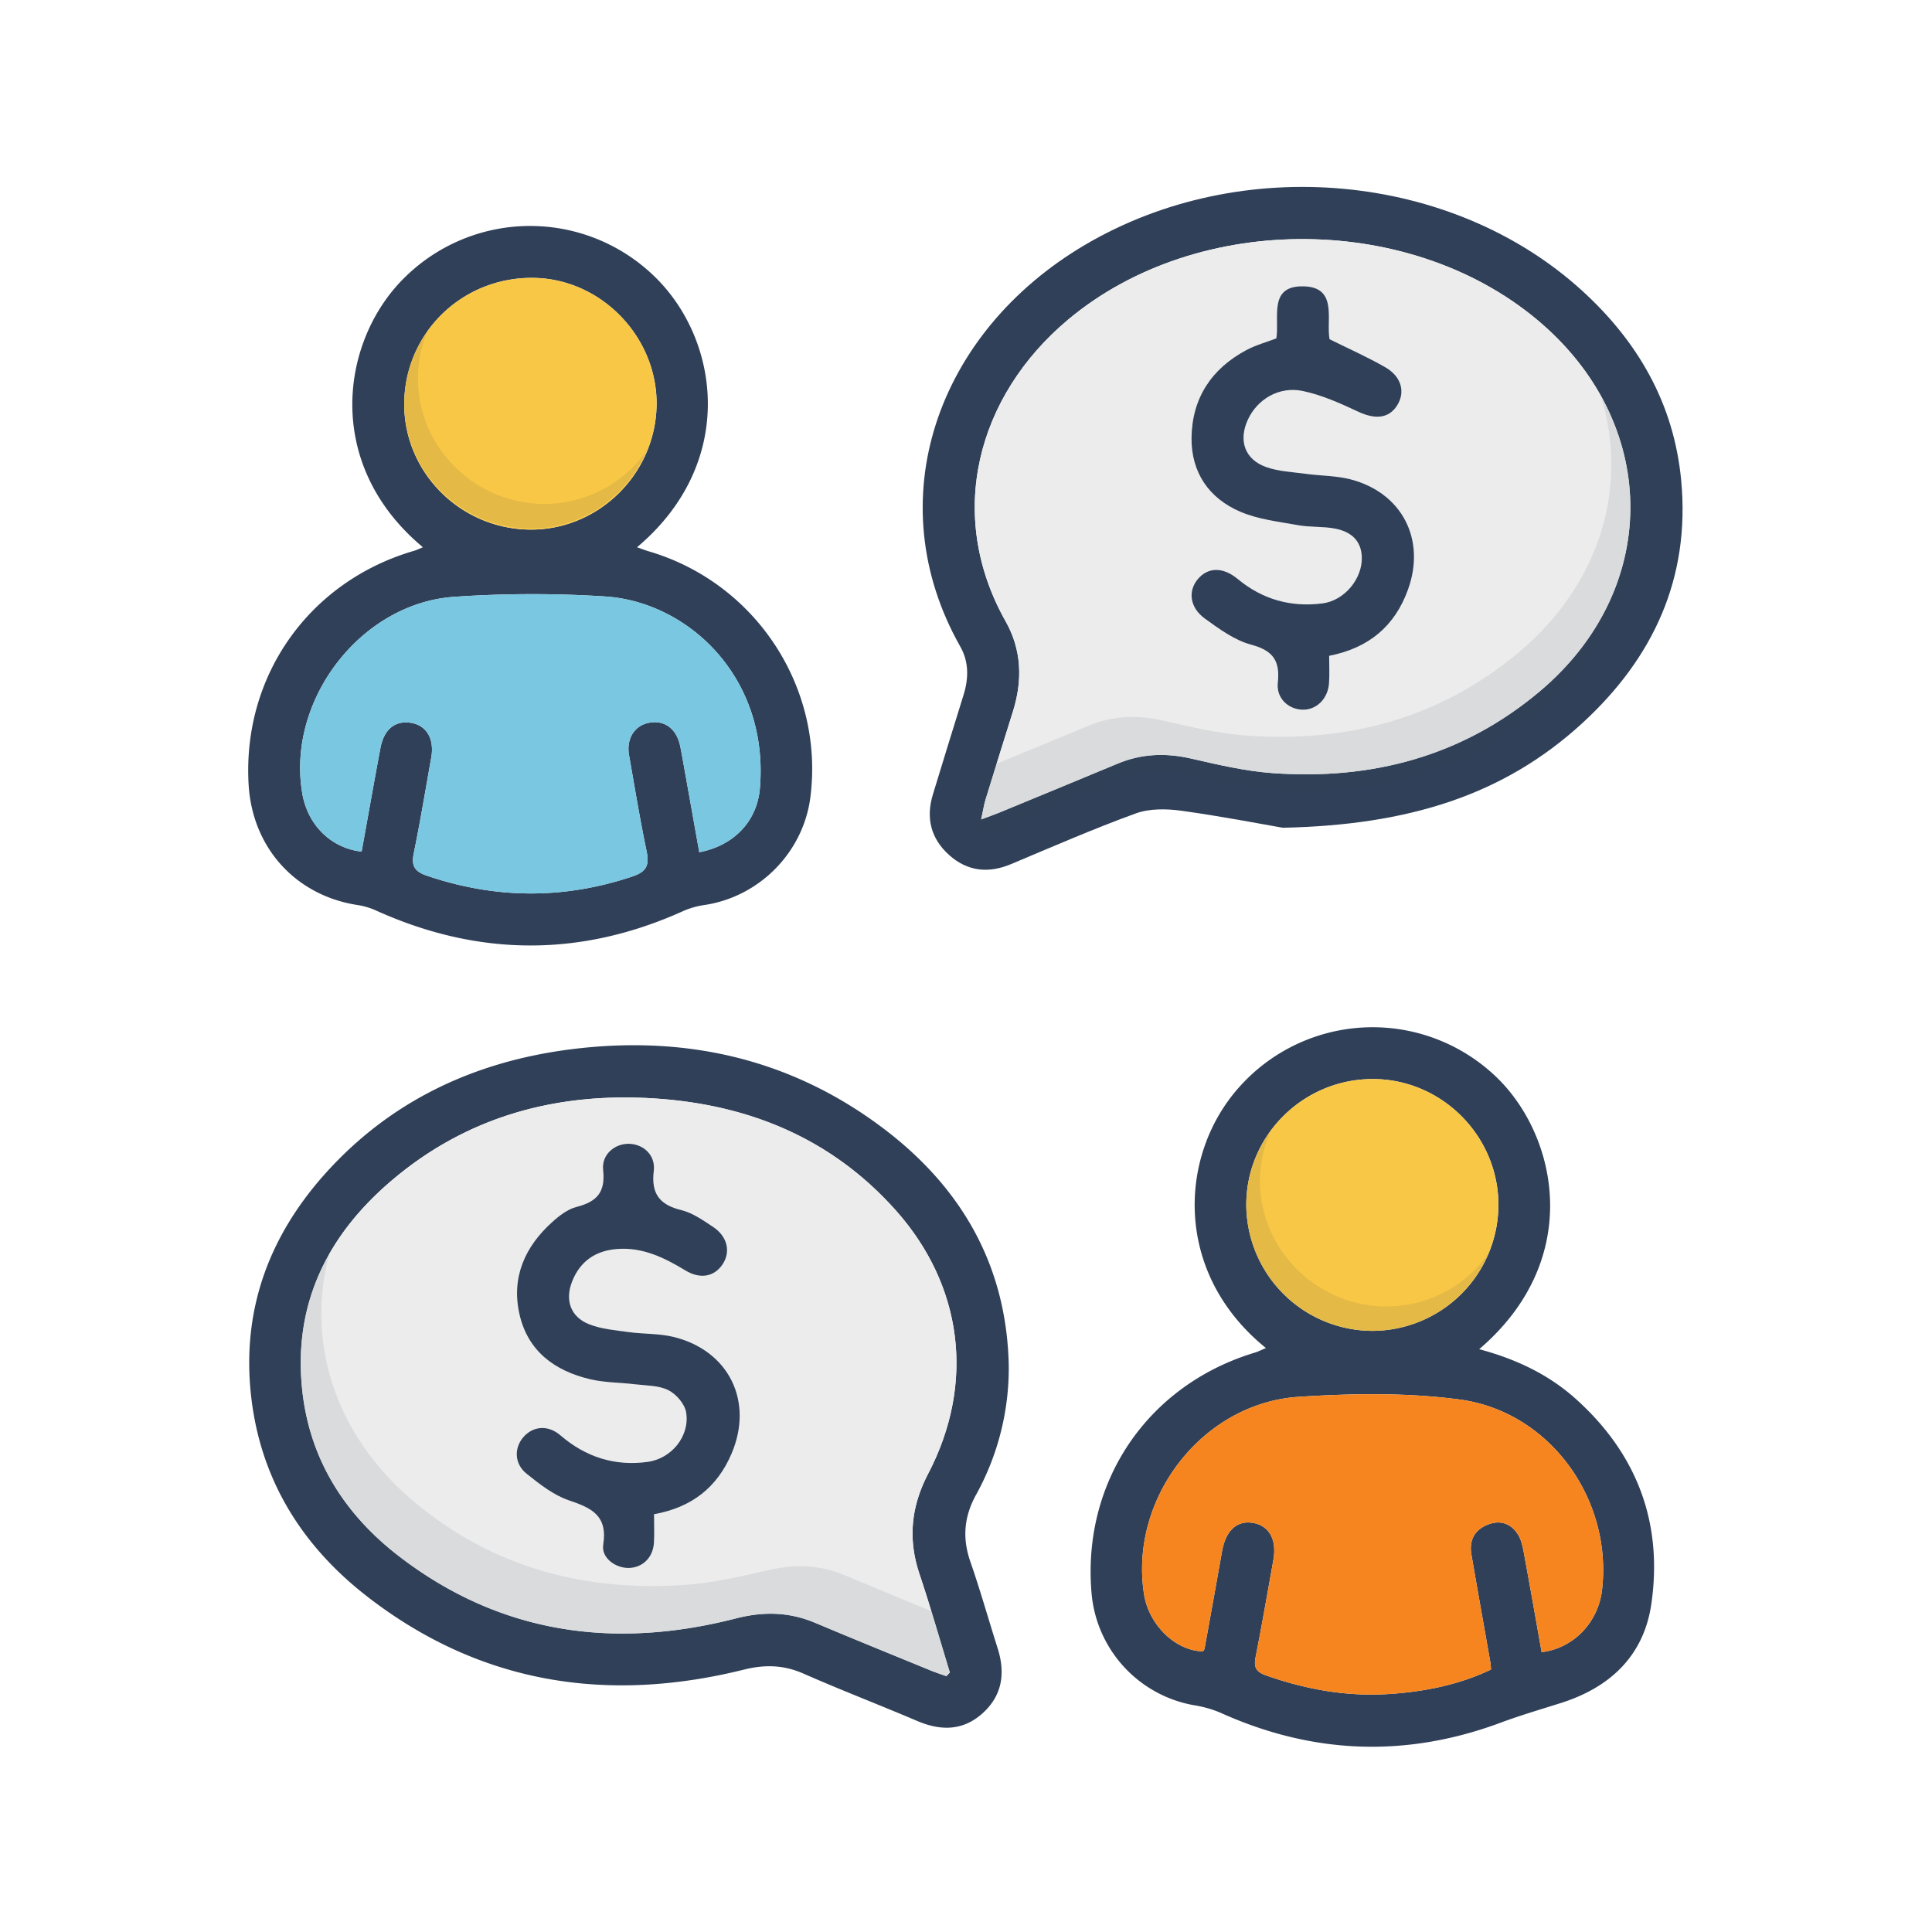 <svg xmlns="http://www.w3.org/2000/svg" xmlns:xlink="http://www.w3.org/1999/xlink" width="1080" height="1080" viewBox="0 0 1080 1080">
  <rect x="0" y="0" width="1080" height="1080" fill="#808080" stroke="none"/>
  <defs>
    <clipPath id="clip-Inperson-sales-agent">
      <rect width="1080" height="1080"/>
    </clipPath>
  </defs>
  <g id="Inperson-sales-agent" clip-path="url(#clip-Inperson-sales-agent)">
    <rect width="1080" height="1080" fill="#fff"/>
    <g id="Group_2763" data-name="Group 2763" transform="translate(-1754.604 -1161.255)">
      <path id="Path_5849" data-name="Path 5849" d="M2015.609,1469.275c-52.094-42.191-48.891-108.393-14.535-146.3a99.814,99.814,0,0,1,141-7.373c35.742,31.811,52.844,102.941-7.242,154.313,20.086,5.375,38.27,13.8,53.586,27.422,34.4,30.668,49.176,69.229,42.691,114.721-4.152,29.17-23.051,46.969-50.785,55.7-11.184,3.533-22.441,6.832-33.4,10.908-53.125,19.777-105.352,17.717-156.937-5.625a63.121,63.121,0,0,0-14.687-4.117,69.657,69.657,0,0,1-57.117-62.125c-5.629-62.512,31.07-116.793,91.2-134.961C2011.379,1471.236,2013.277,1470.248,2015.609,1469.275Zm154.133,169.992c17.82-2.135,31.613-16.613,33.75-34.682,5.961-50.711-29.109-99.854-79.762-106.564-29.441-3.9-59.852-3.379-89.605-1.5-54.191,3.453-95.1,56.965-86.637,110.453,2.7,17.133,17.641,31.572,32.934,31.863.289-.5.8-.986.891-1.529q4.928-27.193,9.781-54.443c2.055-11.449,8.191-17.232,16.949-15.891,9.332,1.416,13.8,9.313,11.719,20.863-3.262,18.143-6.4,36.332-9.957,54.416-1.066,5.492.406,8.074,5.73,9.961,22.527,7.975,45.621,12.068,69.477,10.42,19.563-1.342,38.664-5.145,56.434-13.666-.137-1.7-.137-2.6-.289-3.492-3.551-20.242-7.18-40.461-10.672-60.727-1.457-8.383,2.055-14.266,9.934-17.061,6.934-2.424,12.75.176,16.324,6.23,1.922,3.26,2.6,7.375,3.3,11.2C2163.379,1603.168,2166.547,1621.26,2169.742,1639.268Zm-94.375-179.6a70.615,70.615,0,0,0,70.211-70.609c-.113-38.676-32.039-70.371-70.68-70.158-38.852.232-70.465,32-70.254,70.605A70.73,70.73,0,0,0,2075.367,1459.672Z" transform="translate(446.65 445.545)" fill="#304058"/>
      <path id="Path_5850" data-name="Path 5850" d="M1991.02,1446.475c-56.418-47.045-45.645-116.816-9.508-151.479a99.753,99.753,0,0,1,139.832.953c36,35.787,44.738,103.908-10.633,150.525,2.563.895,4.637,1.709,6.754,2.33,59.641,17.623,97.965,76.02,90.148,137.4-3.937,30.84-28.547,55.723-59.312,60.264a45.41,45.41,0,0,0-12.012,3.473c-57.113,25.717-114.133,25.4-171.172-.271a40.082,40.082,0,0,0-10.25-3.145c-34.766-5.162-59.156-31.885-61.273-67.266-3.605-60.785,33.715-113.633,92.348-130.77C1987.609,1448.006,1989.176,1447.215,1991.02,1446.475Zm154.488,170.479c19-3.594,32.316-17.023,33.883-35.768,5.223-61.873-39.973-104.182-86.512-107.209a635.864,635.864,0,0,0-84.289.193c-52.6,3.59-93.941,58.145-84.984,110,3,17.564,16,30.473,33.145,32.451,3.5-19.273,6.887-38.582,10.516-57.875,2.016-10.693,8.352-15.643,17.309-14.088,8.621,1.512,12.945,9.1,11.086,19.465-3.2,17.855-6.133,35.75-9.781,53.506-1.441,7.064.621,10.133,7.316,12.422,38.27,13.023,76.332,13.334,114.777.5,8.313-2.752,9.7-6.5,8.051-14.359-3.7-17.756-6.633-35.65-9.781-53.506-1.586-9.105,3-16.459,10.934-18.051,8.711-1.764,15.422,3.027,17.582,12.654.66,2.951,1.141,5.939,1.688,8.91Q2140.98,1591.586,2145.508,1616.953Zm-95.719-180.379c38.465.955,70.953-30.275,71.848-69.031.852-38.037-30.449-70.879-68.32-71.652-39.512-.818-71.863,29.889-72.738,69.033C1979.73,1403.426,2010.8,1435.627,2049.789,1436.574Z" transform="translate(-0.003 20.705)" fill="#304058"/>
      <path id="Path_5851" data-name="Path 5851" d="M2114.074,1623.975c-11.664-2.018-34.156-6.4-56.824-9.527-8.309-1.143-17.719-1.262-25.406,1.535-23.539,8.557-46.559,18.611-69.672,28.314-12.7,5.336-24.418,4.074-34.625-5.088-10.168-9.121-13.1-20.664-9.066-33.846,5.691-18.5,11.277-36.992,17.082-55.447,2.949-9.395,3.109-18.631-1.785-27.248-46.035-81.262-13.566-175.543,69.891-224.625,87.113-51.24,204.73-40.641,277.566,25.563,31.309,28.467,51.43,63.188,55.523,105.961,5.246,54.811-15.621,99.564-55.234,135.916C2237.543,1605.852,2184.234,1622.5,2114.074,1623.975Zm-168.613-4.658c4.809-1.8,7.547-2.752,10.207-3.842q33.07-13.652,66.141-27.363c13.34-5.572,26.766-6.055,40.852-2.852,14.984,3.416,30.141,7.021,45.4,8.148,55.566,4.076,106.379-9.295,149.594-45.623,66.961-56.285,67.621-147.018,1.98-204.871-71.457-62.963-192.8-64.066-265.691-2.877-50.691,42.545-68.531,108.766-34.762,168.619,8.949,15.854,9.473,32.859,4.117,50.092-5.121,16.457-10.3,32.875-15.352,49.35C1947.035,1611.055,1946.586,1614.158,1945.461,1619.316Z" transform="translate(357.615 0)" fill="#304058"/>
      <path id="Path_5852" data-name="Path 5852" d="M2317.969,1469.428a146.354,146.354,0,0,1-18.242,72.277c-6.773,12.283-7.8,24.217-3.242,37.414,5.555,15.973,10.137,32.275,15.258,48.406,4.426,13.912,2.656,26.49-8.52,36.484-10.949,9.779-23.293,9.779-36.395,4.211-21.109-9.006-42.559-17.215-63.578-26.473-11.121-4.891-21.6-5.162-33.379-2.23-76.605,19.039-147.871,7.918-210.922-41.182-36.742-28.627-59.879-66.184-64.687-113.439-4.895-47.764,10.848-88.85,42.7-123.863,36.371-39.959,82.734-61.4,135.641-68.217,63.4-8.172,122.4,4.656,174.145,43.3C2291.051,1369.186,2316.75,1412.973,2317.969,1469.428Zm-34.855,173.736,1.922-2.057c-5.629-18.4-10.887-36.912-17-55.139-6.562-19.543-4.641-37.766,4.871-55.971,26.3-50.381,19.559-105.055-18.246-147.4-35.8-40.1-82-58.963-134.633-62.379-54.883-3.57-105.187,10.035-147.531,46.309-35.578,30.471-54.656,68.877-49.473,116.873,4.23,38.951,23.945,69.615,54.344,92.926,56.547,43.375,120.191,52.014,188.113,34.545,15.316-3.937,29.7-3.666,44.234,2.463,21.426,9.049,42.965,17.779,64.492,26.607C2277.113,1641.146,2280.141,1642.1,2283.113,1643.164Z" transform="translate(0.536 455.079)" fill="#304058"/>
      <path id="Path_5853" data-name="Path 5853" d="M2142.465,1444.7c-3.2-18.01-6.367-36.1-9.7-54.146-.7-3.824-1.379-7.939-3.3-11.2-3.574-6.055-9.395-8.654-16.328-6.23-7.875,2.795-11.387,8.676-9.93,17.061,3.492,20.266,7.121,40.484,10.672,60.727.152.893.152,1.787.289,3.492-17.777,8.521-36.871,12.324-56.434,13.666-23.855,1.648-46.949-2.447-69.484-10.42-5.316-1.887-6.789-4.469-5.723-9.961,3.551-18.084,6.7-36.273,9.957-54.416,2.074-11.551-2.391-19.447-11.723-20.863-8.754-1.342-14.891,4.441-16.945,15.891q-4.863,27.255-9.781,54.443a5.259,5.259,0,0,1-.914,1.529c-15.27-.291-30.219-14.73-32.91-31.867-8.469-53.486,32.445-107,86.633-110.449,29.75-1.881,60.168-2.406,89.605,1.5,50.656,6.711,85.723,55.854,79.766,106.564C2174.078,1428.084,2160.281,1442.563,2142.465,1444.7Z" transform="translate(473.93 640.117)" fill="#f6851f"/>
      <path id="Path_5854" data-name="Path 5854" d="M1992.828,1432.205a70.735,70.735,0,0,1-70.727-70.16c-.207-38.6,31.406-70.371,70.258-70.605,38.641-.213,70.566,31.48,70.68,70.16A70.608,70.608,0,0,1,1992.828,1432.205Z" transform="translate(529.193 473.012)" fill="#f8c745"/>
      <path id="Path_5855" data-name="Path 5855" d="M2117.98,1421.752q-4.523-25.386-9.066-50.75c-.543-2.969-1.027-5.959-1.691-8.908-2.148-9.629-8.867-14.42-17.578-12.656-7.941,1.592-12.52,8.949-10.93,18.053,3.148,17.854,6.078,35.75,9.785,53.506,1.652,7.859.25,11.605-8.051,14.359-38.453,12.832-76.508,12.521-114.785-.5-6.691-2.289-8.75-5.357-7.309-12.418,3.641-17.758,6.574-35.654,9.777-53.508,1.863-10.365-2.469-17.953-11.082-19.465-8.969-1.557-15.293,3.393-17.309,14.088-3.629,19.291-7.031,38.6-10.523,57.873-17.133-1.979-30.141-14.887-33.148-32.447-8.945-51.861,32.391-106.414,84.984-110.006a635.869,635.869,0,0,1,84.289-.193c46.543,3.027,91.742,45.336,86.52,107.209C2150.293,1404.73,2136.98,1418.16,2117.98,1421.752Z" transform="translate(27.527 215.906)" fill="#79c7e0"/>
      <path id="Path_5856" data-name="Path 5856" d="M1967.074,1409.061c-38.992-.947-70.066-33.146-69.211-71.65.875-39.145,33.227-69.85,72.746-69.031,37.863.771,69.164,33.613,68.309,71.65C2038.027,1378.789,2005.539,1410.016,1967.074,1409.061Z" transform="translate(82.714 48.218)" fill="#f8c745"/>
      <path id="Path_5857" data-name="Path 5857" d="M1974.738,1367.631c-38.969-.949-70.059-33.129-69.187-71.65a69.809,69.809,0,0,1,5.742-26.146,70.042,70.042,0,0,0-13.43,39.766c-.855,38.527,30.219,70.7,69.211,71.676,29.285.717,55.02-17.273,66.063-42.99A70.087,70.087,0,0,1,1974.738,1367.631Z" transform="translate(82.714 75.311)" fill="#304058" opacity="0.1"/>
      <path id="Path_5858" data-name="Path 5858" d="M1998.992,1390.746c-38.969-.951-70.062-33.148-69.191-71.654a69.727,69.727,0,0,1,5.75-26.143,69.815,69.815,0,0,0-13.434,39.768c-.855,38.506,30.219,70.7,69.191,71.652,29.3.721,55.039-17.252,66.078-42.988A70.117,70.117,0,0,1,1998.992,1390.746Z" transform="translate(529.196 500.826)" fill="#304058" opacity="0.1"/>
      <path id="Path_5859" data-name="Path 5859" d="M1917.855,1591.654c1.125-5.162,1.57-8.262,2.48-11.217,5.047-16.475,10.23-32.895,15.355-49.352,5.355-17.234,4.832-34.238-4.117-50.09-33.77-59.857-15.934-126.074,34.762-168.619,72.891-61.191,194.234-60.084,265.7,2.875,65.633,57.854,64.977,148.588-1.98,204.867-43.223,36.332-94.031,49.7-149.594,45.629-15.258-1.127-30.418-4.736-45.4-8.154-14.086-3.2-27.52-2.715-40.852,2.855q-33.018,13.767-66.141,27.363C1925.406,1588.9,1922.668,1589.85,1917.855,1591.654Zm165.02-268.912c-5.664,2.172-11.559,3.764-16.824,6.58-19.465,10.4-30.332,26.879-30.605,48.963-.23,19.391,9.723,33.869,27.27,41.379,10.016,4.289,21.426,5.555,32.316,7.512,6.809,1.242,13.93.6,20.7,1.92,8.328,1.613,14.5,6.213,14.891,15.723.48,12.283-9.707,24.512-21.973,26.084-17.7,2.25-33.52-2.174-47.355-13.623-8.324-6.871-16.629-6.719-22.352.076-5.578,6.617-4.527,15.912,3.973,22.047,8,5.783,16.539,12.07,25.8,14.555,12.242,3.279,16.3,8.928,14.961,21.232-.934,8.617,5.688,14.752,13.5,15.117,7.906.389,14.559-5.957,15.141-14.865.332-5.066.055-10.168.055-15.232,22.242-4.346,36.8-16.693,44.137-37.186,10-27.91-3.395-53.918-32.039-61.428-8.078-2.115-16.734-1.98-25.1-3.125-7.43-1.01-15.2-1.3-22.164-3.764-12.051-4.25-15.641-14.887-10.246-26.551,5.277-11.373,17.41-18.766,30.648-15.992,10.707,2.25,21.051,6.908,31.047,11.59,9.316,4.363,16.926,3.859,21.6-3.322,4.836-7.434,2.7-16.225-6.422-21.484-9.836-5.686-20.324-10.307-31.23-15.719-2.031-10.928,5.012-29.773-15.523-29.578C2078.457,1293.807,2084.664,1311.35,2082.875,1322.742Z" transform="translate(385.222 27.662)" fill="#ececec"/>
      <path id="Path_5860" data-name="Path 5860" d="M2265.3,1271.8c15.219,49.506,0,103.986-45.937,142.607-44.113,37.066-95.973,50.73-152.68,46.58-15.57-1.145-31.035-4.854-46.344-8.326-14.363-3.281-28.066-2.775-41.668,2.912q-26.443,11-52.945,21.889c-3,9.609-6.02,19.213-8.969,28.842-.934,3.029-1.379,6.191-2.523,11.449,4.91-1.842,7.688-2.795,10.4-3.922q33.773-13.91,67.52-27.924c13.605-5.666,27.3-6.174,41.668-2.912,15.293,3.494,30.785,7.182,46.348,8.326,56.707,4.15,108.566-9.494,152.68-46.578C2288.434,1398.021,2299.242,1328.061,2265.3,1271.8Z" transform="translate(384.343 111.427)" fill="#304058" opacity="0.1"/>
      <path id="Path_5861" data-name="Path 5861" d="M2255.793,1615.465c-2.969-1.064-6-2.018-8.906-3.223-21.527-8.828-43.066-17.559-64.492-26.607-14.535-6.129-28.918-6.4-44.23-2.463-67.93,17.467-131.566,8.83-188.117-34.545-30.395-23.311-50.113-53.975-54.344-92.926-5.184-48,13.895-86.406,49.473-116.873,42.344-36.273,92.652-49.879,147.535-46.309,52.637,3.416,98.824,22.281,134.629,62.379,37.809,42.346,44.547,97.018,18.25,147.4-9.516,18.205-11.434,36.428-4.879,55.971,6.113,18.227,11.379,36.74,17.008,55.139Zm-163.434-90.535c21.2-3.785,35.266-15.1,43.266-33.672,12.629-29.365-1.379-57.9-32.414-65.463-8.113-1.963-16.809-1.533-25.156-2.7-7.41-1.027-15.156-1.668-21.984-4.367-10.422-4.133-13.605-13.508-9.453-24.008,4.461-11.236,13.043-17.076,24.961-18.047,14.324-1.145,26.449,4.773,38.246,11.936,8.285,5.045,16.113,3.629,20.793-3.262,4.77-7.045,2.852-15.721-5.34-21.1-5.531-3.629-11.293-7.764-17.523-9.279-12.211-2.986-17.082-9.1-15.527-21.967,1.047-8.676-5.555-14.75-13.41-15.139-8.133-.389-15.9,5.8-14.906,14.672,1.379,12.418-3.555,17.721-14.824,20.592-4.992,1.26-9.746,4.949-13.707,8.541-15.191,13.7-22.824,30.777-18.3,51.2,4.621,20.883,19.754,31.963,39.648,36.621,8.168,1.922,16.789,1.785,25.176,2.814,6.27.758,13.137.582,18.512,3.3,4.387,2.211,9.1,7.684,9.879,12.363,2.2,13.271-8.129,25.887-21.559,27.711-18.4,2.486-34.566-2.7-48.719-14.865-7.023-6.055-15.543-5.162-20.918,1.281-5.027,6.057-4.8,14.752,2.035,20.2,7.242,5.8,15,11.936,23.582,14.85,12.691,4.287,21.816,8.459,19.234,24.8-1.184,7.51,7.082,13.277,14.516,13.023,7.586-.254,13.313-5.881,13.836-14.033C2092.609,1535.836,2092.359,1530.713,2092.359,1524.93Z" transform="translate(27.855 482.779)" fill="#ececec"/>
      <path id="Path_5862" data-name="Path 5862" d="M1967.953,1297.7c1.793-11.393-4.418-28.936,14.211-29.092,20.535-.2,13.492,18.648,15.523,29.574,10.906,5.414,21.395,10.037,31.23,15.721,9.125,5.262,11.258,14.051,6.422,21.486-4.676,7.182-12.285,7.684-21.6,3.32-9.992-4.68-20.34-9.34-31.047-11.588-13.238-2.773-25.371,4.619-30.648,15.99-5.395,11.664-1.8,22.3,10.25,26.549,6.965,2.467,14.73,2.758,22.16,3.768,8.363,1.143,17.023,1.01,25.1,3.123,28.645,7.512,42.039,33.52,32.039,61.428-7.332,20.494-21.895,32.838-44.129,37.186,0,5.066.27,10.168-.062,15.232-.582,8.91-7.234,15.256-15.141,14.865-7.816-.365-14.437-6.5-13.5-15.115,1.336-12.3-2.719-17.953-14.961-21.234-9.258-2.482-17.8-8.77-25.8-14.553-8.5-6.135-9.551-15.43-3.973-22.049,5.723-6.793,14.027-6.947,22.352-.076,13.836,11.449,29.66,15.875,47.355,13.625,12.266-1.574,22.453-13.8,21.973-26.084-.391-9.512-6.562-14.111-14.891-15.723-6.77-1.318-13.891-.68-20.7-1.92-10.891-1.961-22.3-3.223-32.316-7.512-17.547-7.512-27.5-21.988-27.27-41.379.277-22.084,11.141-38.561,30.609-48.963C1956.395,1301.465,1962.293,1299.871,1967.953,1297.7Z" transform="translate(500.144 52.702)" fill="#304058"/>
      <path id="Path_5863" data-name="Path 5863" d="M1977.82,1500.383c0,5.783.25,10.906-.055,16.01-.527,8.154-6.258,13.779-13.844,14.033-7.43.254-15.7-5.512-14.512-13.021,2.578-16.344-6.543-20.514-19.238-24.8-8.574-2.91-16.336-9.047-23.582-14.85-6.832-5.451-7.059-14.145-2.035-20.2,5.375-6.441,13.895-7.334,20.922-1.279,14.148,12.168,30.316,17.352,48.715,14.867,13.434-1.828,23.758-14.443,21.563-27.715-.781-4.676-5.492-10.148-9.883-12.361-5.375-2.721-12.242-2.543-18.512-3.3-8.387-1.025-17-.893-25.172-2.814-19.895-4.658-35.031-15.738-39.652-36.621-4.52-20.418,3.109-37.5,18.3-51.2,3.961-3.59,8.711-7.277,13.7-8.541,11.27-2.871,16.2-8.17,14.824-20.592-.988-8.865,6.777-15.059,14.906-14.672,7.855.391,14.461,6.465,13.41,15.139-1.555,12.867,3.316,18.98,15.527,21.969,6.23,1.514,12,5.65,17.523,9.277,8.191,5.375,10.113,14.051,5.34,21.1-4.68,6.891-12.5,8.307-20.789,3.262-11.8-7.162-23.926-13.078-38.25-11.934-11.918.969-20.492,6.811-24.961,18.047-4.152,10.5-.969,19.873,9.457,24.01,6.828,2.7,14.57,3.336,21.984,4.363,8.348,1.166,17.043.738,25.152,2.7,31.035,7.566,45.051,36.1,32.414,65.461C2013.086,1485.281,1999.012,1496.6,1977.82,1500.383Z" transform="translate(142.398 507.325)" fill="#304058"/>
      <path id="Path_5864" data-name="Path 5864" d="M1914.066,1296.256c-15.219,49.51,0,103.99,45.938,142.611,44.109,37.072,95.953,50.732,152.68,46.58,15.563-1.146,31.035-4.855,46.324-8.328,14.383-3.279,28.082-2.777,41.691,2.908q26.432,11.01,52.926,21.9,4.506,14.405,8.984,28.836c.91,3.033,1.379,6.193,2.52,11.453-4.91-1.844-7.684-2.791-10.4-3.92q-33.8-13.916-67.52-27.932c-13.605-5.666-27.309-6.168-41.687-2.908-15.3,3.492-30.766,7.182-46.332,8.324-56.707,4.156-108.566-9.486-152.68-46.576C1890.93,1422.486,1880.121,1352.521,1914.066,1296.256Z" transform="translate(25.853 561.701)" fill="#304058" opacity="0.1"/>
    </g>
  </g>
</svg>
